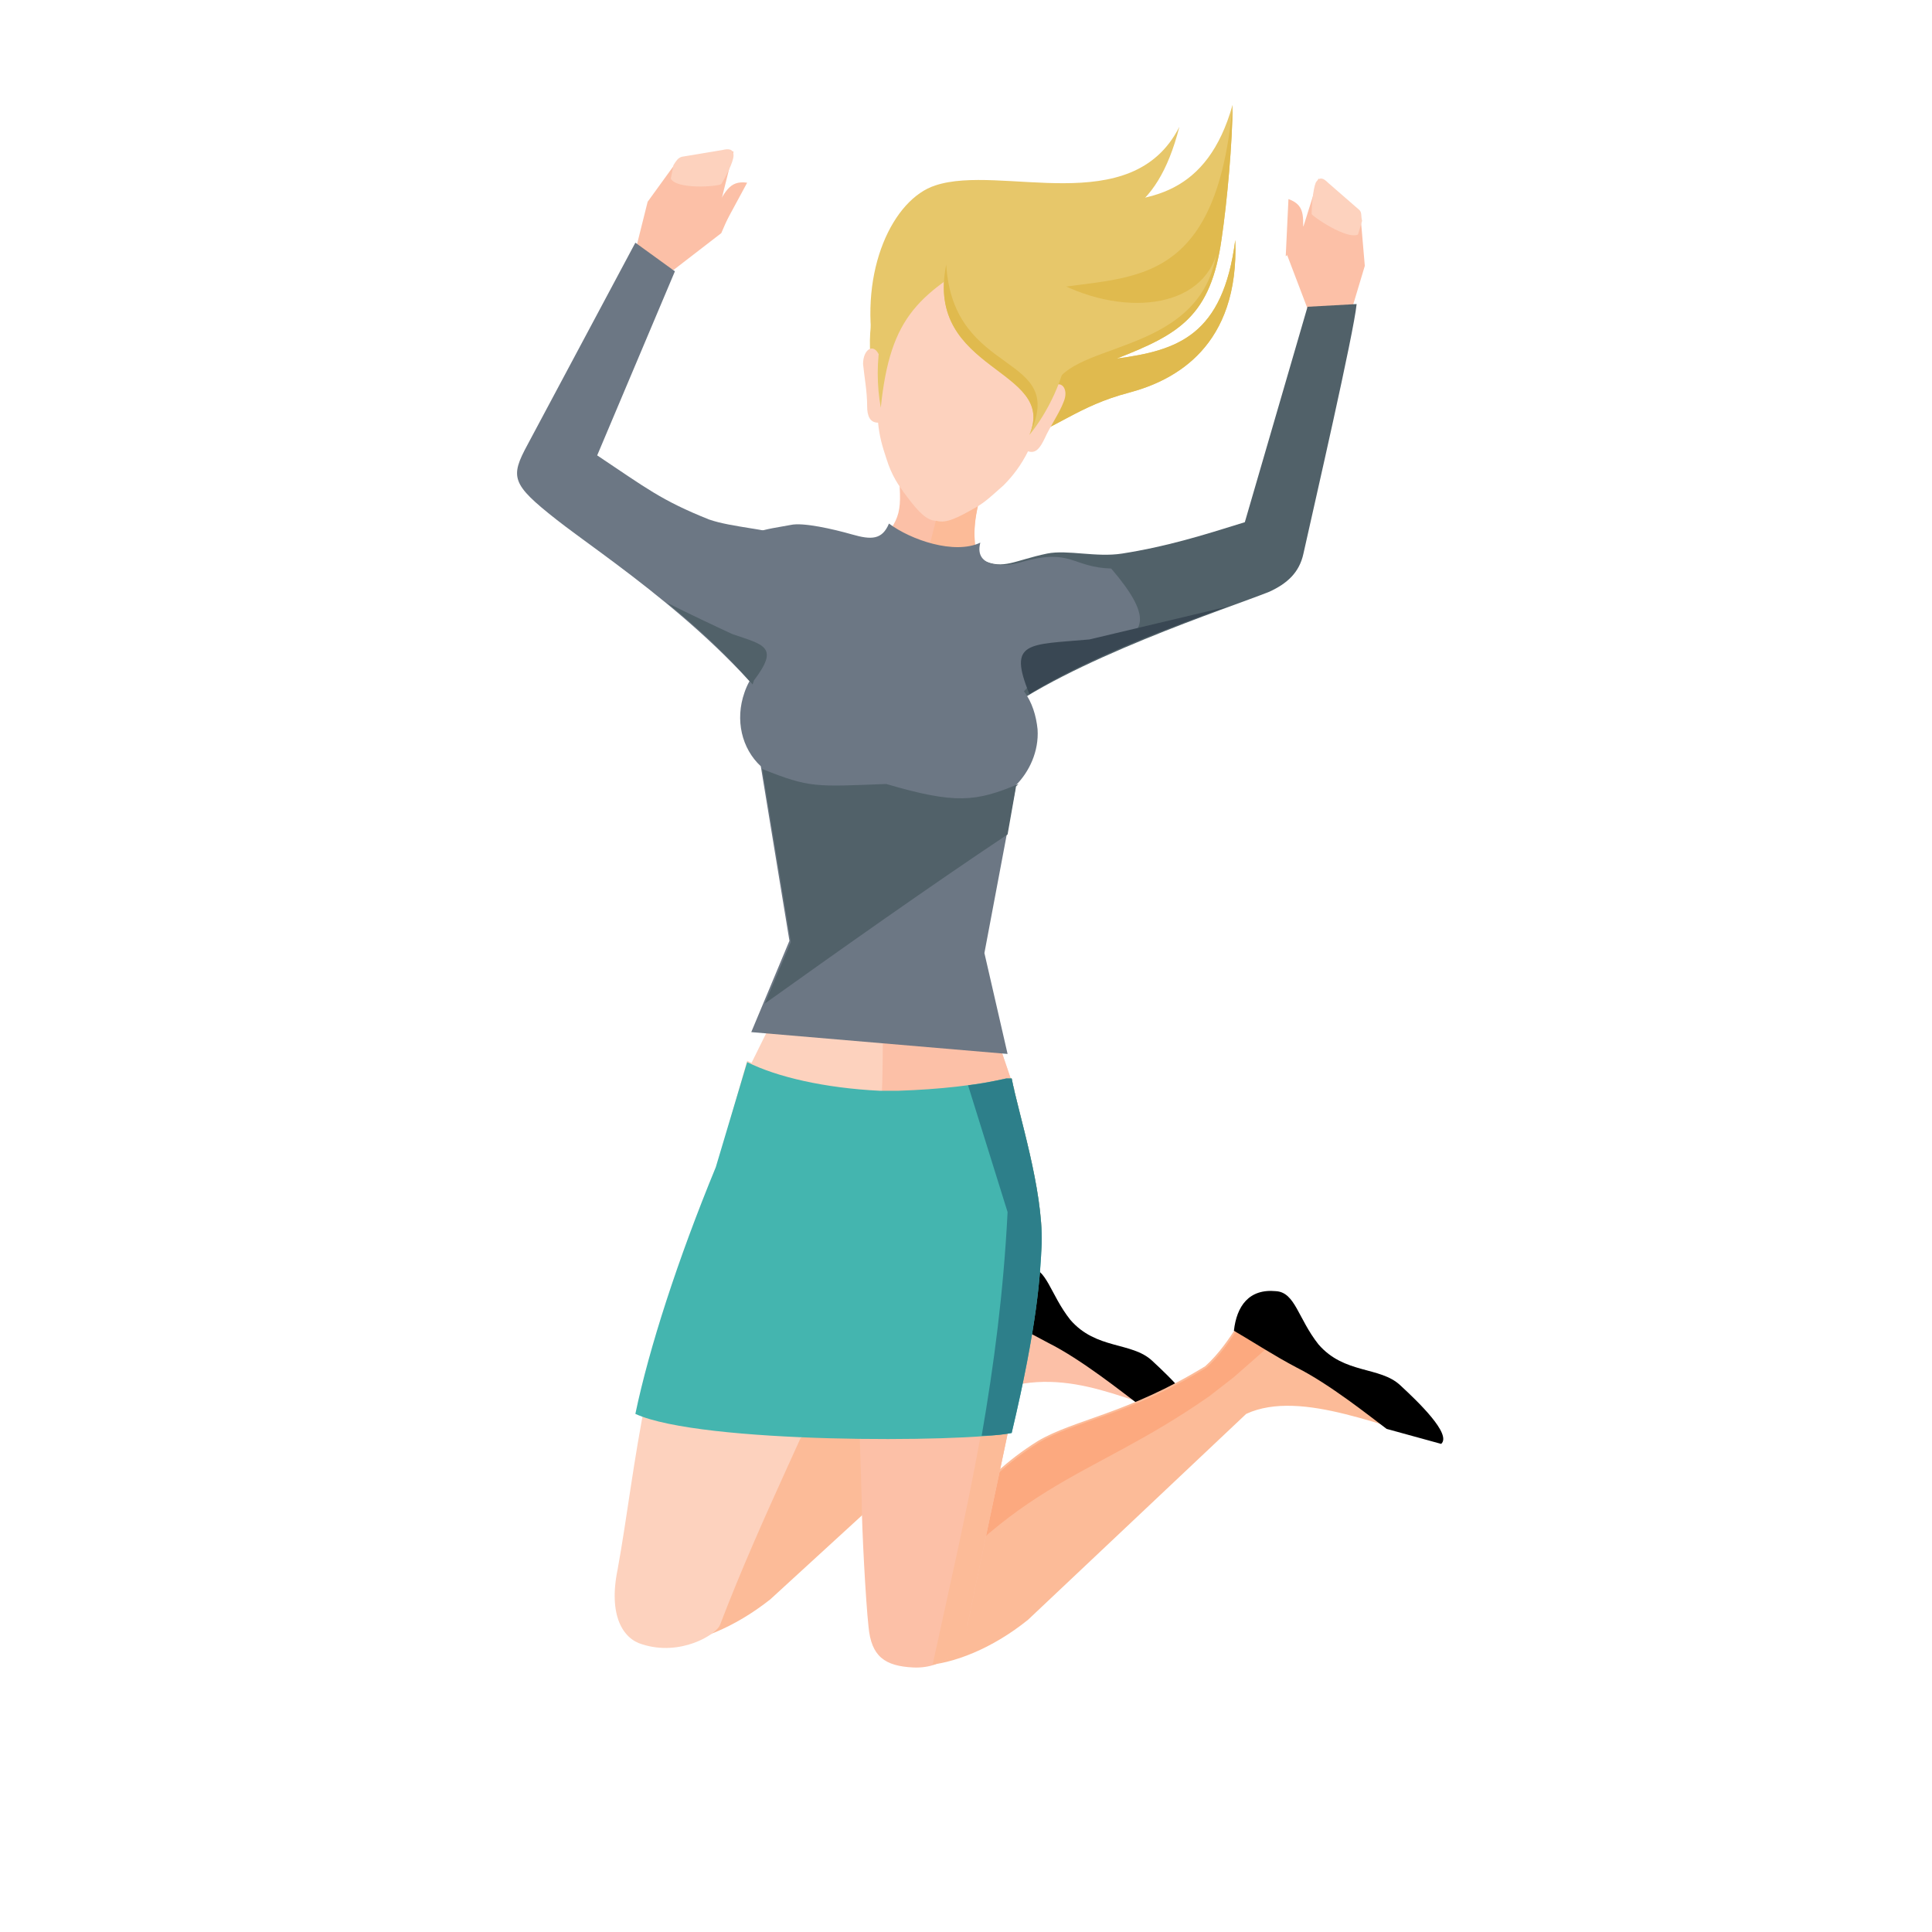 <?xml version="1.0" encoding="utf-8"?>
<!-- Generator: Adobe Illustrator 25.2.1, SVG Export Plug-In . SVG Version: 6.00 Build 0)  -->
<svg version="1.1" id="Livello_1" xmlns="http://www.w3.org/2000/svg" xmlns:xlink="http://www.w3.org/1999/xlink" x="0px" y="0px"
	 viewBox="0 0 141.7 141.7" style="enable-background:new 0 0 141.7 141.7;" xml:space="preserve">
<style type="text/css">
	.st0{fill-rule:evenodd;clip-rule:evenodd;fill:#FCC0A7;}
	.st1{fill-rule:evenodd;clip-rule:evenodd;fill:#FDD2BE;}
	.st2{fill-rule:evenodd;clip-rule:evenodd;fill:#E7C76A;}
	.st3{fill-rule:evenodd;clip-rule:evenodd;}
	.st4{fill-rule:evenodd;clip-rule:evenodd;fill:#FCBB98;}
	.st5{fill-rule:evenodd;clip-rule:evenodd;fill:#FCA97F;}
	.st6{fill-rule:evenodd;clip-rule:evenodd;fill:#516169;}
	.st7{fill-rule:evenodd;clip-rule:evenodd;fill:#6C7784;}
	.st8{fill-rule:evenodd;clip-rule:evenodd;fill:#E0BA4E;}
	.st9{fill-rule:evenodd;clip-rule:evenodd;fill:#44B5AF;}
	.st10{fill-rule:evenodd;clip-rule:evenodd;fill:#2D7F8A;}
	.st11{fill-rule:evenodd;clip-rule:evenodd;fill:#394753;}
</style>
<g>
	<g>
		<polygon class="st0" points="47.5,14.8 49.6,11.9 53.8,11.1 52.9,14.7 53.9,14.8 52.9,17.1 49.4,19.8 46.5,18.8 		"/>
		<path class="st0" d="M52.3,15.5c0.9-1.3,1.1-2.3,2.5-2.1l-2,3.7L52.3,15.5z"/>
		<path class="st1" d="M49.2,13.1l0.2-1c0.2-0.3,0.3-0.5,0.6-0.6l3-0.5c0.4-0.1,0.8-0.1,0.8,0.4c0,0.5-0.6,1.6-0.9,2.1
			C52.6,13.7,49.6,13.9,49.2,13.1z"/>
	</g>
	<g>
		<polygon class="st0" points="100.1,19.5 99.8,16 96.7,13.1 95.6,16.6 94.7,16.2 94.4,18.7 96,22.9 98.9,23.5 		"/>
		<path class="st0" d="M95.6,17.7c-0.1-1.6,0.3-2.6-1.1-3.1l-0.2,4.2L95.6,17.7z"/>
		<path class="st1" d="M99.6,17.2l0.3-1c-0.1-0.4,0-0.6-0.2-0.8l-2.3-2c-0.3-0.3-0.6-0.5-0.9,0c-0.2,0.5-0.3,1.7-0.3,2.3
			C96.3,15.9,98.8,17.6,99.6,17.2z"/>
	</g>
	<path class="st2" d="M64.1,25.9c-1.1-6.1,1.4-11.3,4.5-12.3c4.8-1.6,14.4,2.6,17.9-4.3C83.1,22.6,73.3,11.5,64.1,25.9z"/>
	<g>
		<path class="st0" d="M67.8,99.5c2.9-1.4,5.3-5.5,6.3-6c2.6-1.3,2.4,1.3,4.3,3.4c1.9,2.2,4.4,1.6,6,3c1.3,1.2,3.7,3.4,3,4
			c-4.3-0.7-8.8-3.9-14.4-1.9c-0.7,0.3-1.5,0.9-2.3,1.3L67.8,99.5z"/>
		<path class="st3" d="M72.1,95.8c0.2-1.8,1.2-3.1,3.3-2.9c1.4,0.1,1.6,2,3.1,3.9c1.9,2.2,4.5,1.6,6,3c1.3,1.2,3.8,3.6,3,4.3l-4-1.1
			c-1.2-0.9-4.2-3.3-6.6-4.5C75.2,97.6,73.7,96.8,72.1,95.8z"/>
	</g>
	<path class="st4" d="M56.5,117.3L73.2,102l-3.6-3.7l-17.5,11.5l-6.5,7.8C45.2,121.7,51.2,121.5,56.5,117.3z"/>
	<path class="st4" d="M75.4,118.8l16-15.1c4.1-1.9,10.5,1.3,14.2,1.9c0.7-0.6-1.7-2.8-3-4c-1.5-1.4-4.1-0.8-6-3
		c-1.9-2.2-1.6-4.7-4.3-3.4c-0.8,0.4-1.9,3.2-3.9,5c-5.7,3.5-9.6,3.9-12.3,5.5c-4.6,2.9-6.2,6-11.9,13.5
		C63.8,123.4,70.2,123,75.4,118.8z"/>
	<path class="st5" d="M95.4,96.7c-0.7-1.4-1.2-2.3-3-1.4c-0.8,0.4-1.9,3.2-3.9,5c-5.7,3.5-9.6,3.9-12.3,5.5
		c-4.6,2.9-6.2,6-11.9,13.5c-0.1,0.7,0.1,1.4,0.4,1.8c9.5-12.8,14.7-12.2,24-18.7l1.8-1.4L95.4,96.7z"/>
	<path class="st6" d="M72.1,41.1c1.5,0.7,2.3,0,4.7-0.5c1.5-0.3,3.6,0.3,5.5,0c3.2-0.5,5.8-1.3,9-2.3l4.6-15.8l3.6-0.2
		c-0.2,2.1-3.1,14.7-3.9,18.3c-0.3,1.4-1.2,2.2-2.5,2.8c-3,1.2-14.7,5-20.2,9.3L72.1,41.1z"/>
	<path class="st7" d="M63,41.5c-2.4,0.9-2.9-0.8-5.3-2.1c-1.1-0.6-4-0.7-5.7-1.3c-3.5-1.4-4.6-2.3-8.2-4.7l5.7-13.5l-2.9-2.1
		l-7.9,14.8c-1.3,2.4-1.2,2.9,2.1,5.5c3.3,2.6,12.2,8.3,17.4,15.9L63,41.5z"/>
	<path class="st2" d="M90.4,7.7c0,2.7-0.4,7.1-0.8,9.8c-0.8,5.7-3.1,7-7.7,8.8c4.5-0.6,7.8-1.7,8.7-8.7c0.3,7.8-4.4,10.3-7.8,11.2
		c-3.8,1-5.2,2.6-8.6,3.7c-2.3,0.7-5.1,1.6-7.3-0.2c-4.9-4.2-3.2-11.9-0.3-14.8C73.5,10.3,86.7,20.8,90.4,7.7z"/>
	<path class="st8" d="M90.4,7.7c0,2.7-0.4,7.1-0.8,9.8c-0.8,5.7-3.1,7-7.7,8.8c4.5-0.6,7.8-1.7,8.7-8.7c0.3,7.8-4.4,10.3-7.8,11.2
		c-3.8,1-5.2,2.6-8.6,3.7c-2.3,0.7-5.1,1.6-7.3-0.2c-4.9-4.2,4.7-9.8,8.7-10.8C81.8,19.9,89.1,22.4,90.4,7.7z"/>
	<path class="st0" d="M65.9,34.6c0.3,3.4,0.1,3.4-2,6.1l7.9,1.7c-0.3-2.8-0.6-3.4,0.1-6.1L65.9,34.6z"/>
	<path class="st4" d="M67.8,41.6l4,0.9c-0.3-2.8-0.6-3.4,0.1-6.1l-2.6-0.8l-0.1,0.4C68.7,38,68.2,39.8,67.8,41.6z"/>
	<g>
		<path class="st1" d="M66.5,36.4c-0.6-0.8-1.1-1.5-1.5-2.8c-0.3-0.9-0.5-1.6-0.6-2.6c-0.6,0-0.8-0.5-0.8-1.2c0-1.1-0.2-2.1-0.3-3.1
			c0-1.1,0.8-1.6,1.2-0.6c0.1-0.9,0.3-1.9,0.6-2.7c1.2-3.1,3.8-5.2,7.3-4.5c3.8,0.8,5.4,2.6,5.3,6.4c0,1.2-0.2,2.1-0.4,3
			c0.6-0.4,1.1,0.3,0.7,1.2c-0.3,0.8-1,1.8-1.4,2.7c-0.3,0.6-0.6,1.1-1.2,0.9c-0.5,1-1.1,1.8-1.8,2.5c-0.8,0.7-1.3,1.2-2,1.6
			c-1.4,0.8-2.2,1.2-2.9,1C68,38.2,67.4,37.6,66.5,36.4z"/>
	</g>
	<path class="st2" d="M64.6,29.9c0.7-6.8,2.8-8.4,8.5-11.6c-2.5-1.4-5-0.1-6.6,1.9C64.6,22.8,64,26.6,64.6,29.9z"/>
	<path class="st2" d="M75.5,31.9c2.1-4.9-7.7-4.6-6.1-12.5c1.9-1.5,4.7-1.4,6.4-0.3C80.4,21.9,78.2,28.6,75.5,31.9z"/>
	<path class="st8" d="M75.5,31.9c2.1-4.9-7.7-4.6-6.1-12.5C69.9,27.8,78.4,25.8,75.5,31.9z"/>
	<polygon class="st1" points="62.4,43.3 70.6,68.7 74.4,79.9 64.7,81.5 54.9,78.4 59.6,68.9 	"/>
	<path class="st0" d="M65.1,51.6l5.5,17.1l3.8,11.2l-9.8,1.9c0.2-3.1,0.2-7.8,0-11.5c-0.1-8.7-0.6-12.4,0.1-16.9
		C64.9,52.9,65,52.2,65.1,51.6z"/>
	<path class="st0" d="M73.8,79.1c0.1,0,0.3,0,0.4,0c0.5,2.6,2.3,8.1,2.2,12.1C76.2,95.3,72.8,110,71,119c-0.1,1.7-1.6,3.4-4,3.3
		c-2.1-0.1-3.1-0.8-3.3-3c-0.2-1.8-0.5-7.3-0.5-9.3l-0.6-19.5c-0.5,0,1.8-8.6,1.8-9.8l0.1-0.8c0.5,0,1,0,1.5,0
		C68.9,79.9,71.6,79.6,73.8,79.1z"/>
	<path class="st4" d="M73.8,79.1c0.1,0,0.3,0,0.4,0c0.5,2.6,2.3,8.1,2.2,12.1C76.2,95.3,72.8,110,71,119c0,1.4-1,2.7-2.6,3.1
		c2.5-11.5,4.9-21.2,5.4-33.1l-2.9-9.3C71.9,79.5,72.9,79.3,73.8,79.1z"/>
	<path class="st1" d="M54.8,77.8L54.8,77.8c2.3,1.2,5.8,1.9,9.9,2.1c-0.2,3-0.5,8.9-0.9,10.4c-0.1,0.5-0.8,5.2-1.4,6.7
		c-2.8,7-6.5,14.1-9.6,22.2c-0.3,0.7-2.9,2.3-5.7,1.4c-1.4-0.4-2.5-2.1-1.8-5.5c1.4-7.7,1.8-16.3,7.3-29.6L54.8,77.8z"/>
	<path class="st7" d="M58,38.5c0.9-0.2,3.1,0.3,4.5,0.7c1.4,0.4,2.2,0.4,2.7-0.8c1.6,1.2,4.8,2.3,6.7,1.4c-0.5,1.9,1.9,1.8,3.1,1.4
		c3.6-1,3.6,0.4,6.5,0.5c6,7-2.3,4.4-6.4,9h0c0.6,0.8,0.9,1.8,1,2.8c0.1,1.6-0.6,3.1-1.6,4.1v0.1l-2.3,12.2l1.7,7.4l-18.8-1.6
		l2.8-6.7l-2.1-12.8l0,0c-1.4-1.3-1.9-3.4-1.2-5.4c0.2-0.6,0.5-1.1,0.8-1.5C52.3,38.9,54.2,39.2,58,38.5z"/>
	<path class="st6" d="M74.7,57.5c-0.1,0.1-0.1,0.1-0.2,0.2v0.1l-0.6,3.4c-5.7,3.8-12.2,8.4-17.8,12.4l1.9-4.5l-2.1-12.7
		c3.5,1.4,3.9,1.3,9.1,1.1C70.1,59,71.6,58.8,74.7,57.5z"/>
	<path class="st9" d="M73.8,79.1c0.1,0,0.3,0,0.4,0c0.5,2.6,2.3,8.1,2.2,12.1c-0.1,2.3-0.3,5.9-2.2,13.9c-3.6,0.7-22.8,0.8-27.6-1.4
		c1-4.8,3.1-11.3,5.9-18.1l2.3-7.7l0,0c2.2,1.1,5.7,1.9,9.7,2.1v0l0,0l0,0l0,0l0,0l0,0l0,0l0,0l0,0l0,0l0,0c0.4,0,0.9,0,1.4,0
		C68.9,79.9,71.6,79.6,73.8,79.1z"/>
	<path class="st10" d="M73.8,79.1c0.1,0,0.3,0,0.4,0c0.5,2.6,2.3,8.1,2.2,12.1c-0.1,2.3-0.3,5.9-2.2,13.9c-0.5,0.1-1.2,0.2-2.2,0.2
		c0.9-5.2,1.6-10.5,1.9-16.4l-2.9-9.3C71.9,79.5,72.9,79.3,73.8,79.1z"/>
	<path class="st2" d="M76.5,20.1c5.1,3.2,11.4,2.8,12.7-1.4c-1.4,7.7-11.4,6.2-12,10.1L76.5,20.1z"/>
	<path class="st11" d="M90,44.5c-3.9,1.4-10.1,3.7-14.5,6.4c-1.6-3.9-0.1-3.6,4.4-4L90,44.5L90,44.5z"/>
	<path class="st6" d="M48.9,44.2c2.1,1.7,4.3,3.7,6.3,6l0.1-0.3c1.9-2.5,0.7-2.6-1.6-3.4C52.4,45.9,50.5,45,48.9,44.2z"/>
	<path class="st3" d="M90.5,97.6c0.2-1.8,1.1-3.1,3.1-2.9c1.4,0.1,1.6,2,3.1,3.9c1.9,2.2,4.5,1.6,6,3c1.3,1.2,3.8,3.6,3,4.3l-4-1.1
		c-1.2-0.9-4.2-3.3-6.6-4.5C93.4,99.4,92.2,98.6,90.5,97.6z"/>
</g>
</svg>
